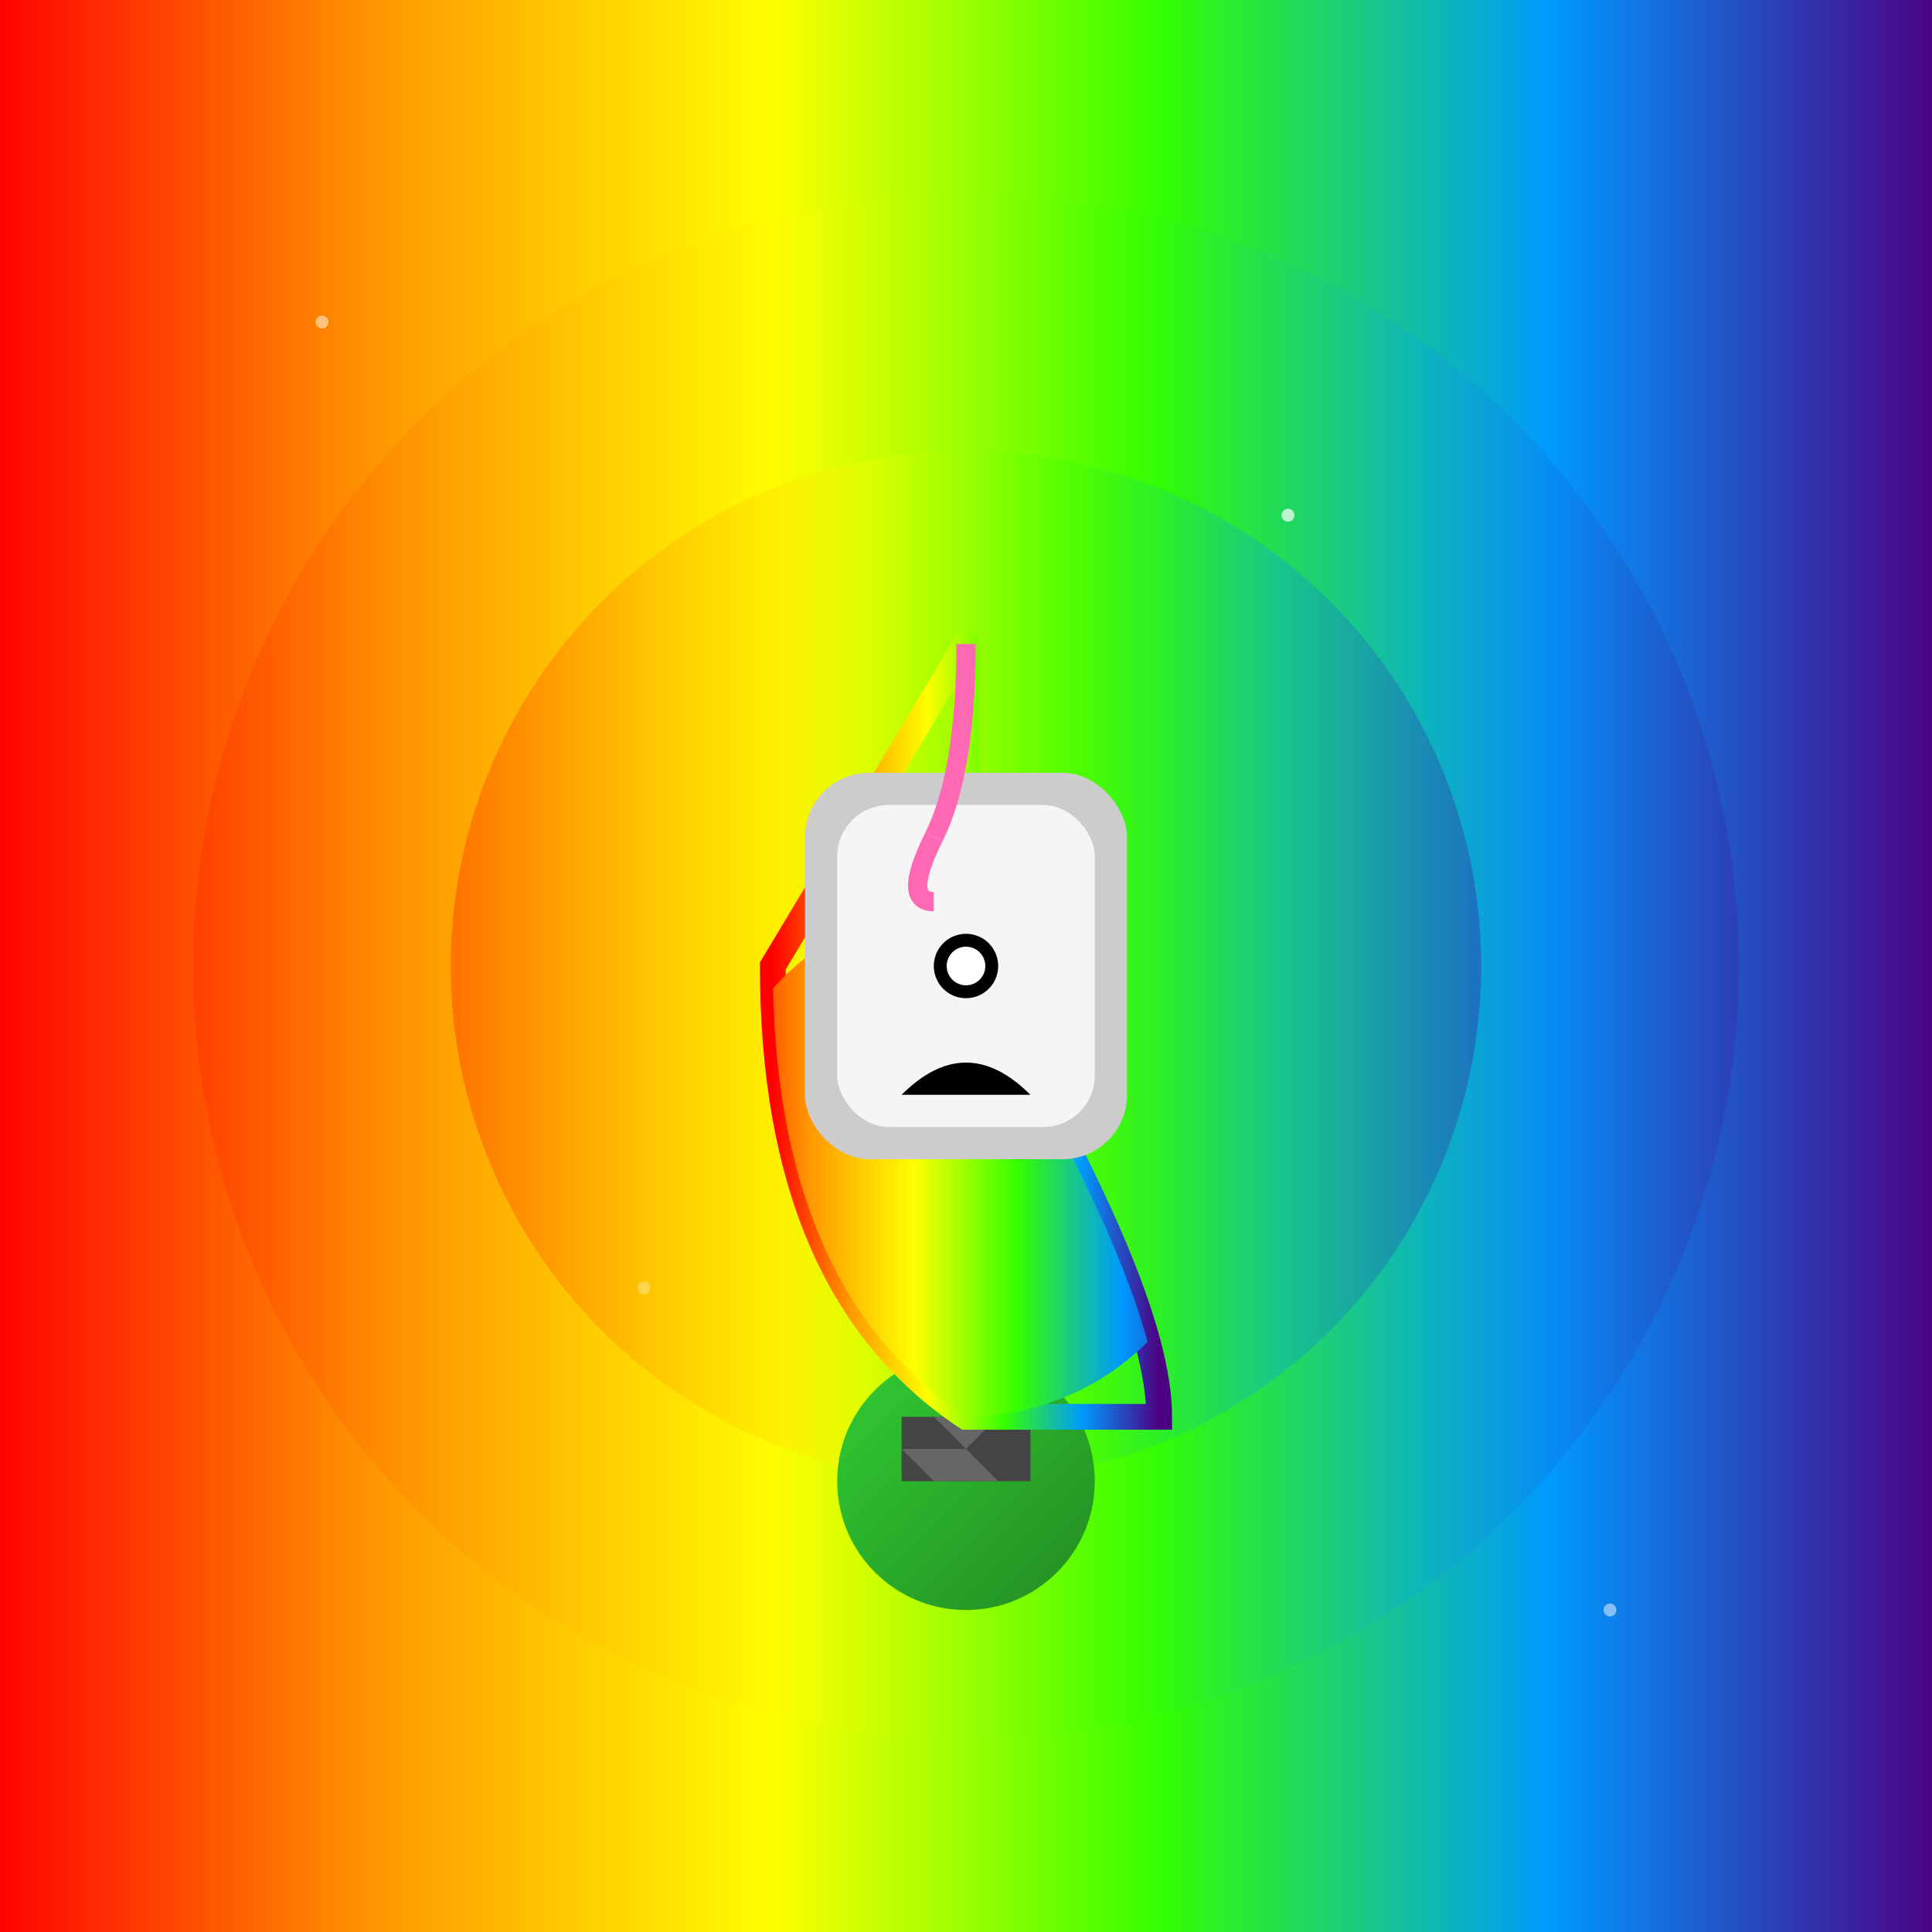 <svg viewBox="0 0 300 300" xmlns="http://www.w3.org/2000/svg">
  <rect x="0" y="0" width="300" height="300" fill="#333333" stroke="none"/>
  <defs>
    <linearGradient id="rainbow" x1="0%" y1="0%" x2="100%" y2="0%">
      <stop offset="0%" style="stop-color:#ff0000;stop-opacity:1" />
      <stop offset="20%" style="stop-color:#ff9900;stop-opacity:1" />
      <stop offset="40%" style="stop-color:#ffff00;stop-opacity:1" />
      <stop offset="60%" style="stop-color:#33ff00;stop-opacity:1" />
      <stop offset="80%" style="stop-color:#0099ff;stop-opacity:1" />
      <stop offset="100%" style="stop-color:#4b0082;stop-opacity:1" />
    </linearGradient>
    <clipPath id="flamingo">
      <path d="M150 100 L120 150 Q120 200 150 220 L180 220 Q180 200 150 150 L150 100" fill="#fff"/>
    </clipPath>
    <linearGradient id="lime" x1="0%" y1="0%" x2="100%" y2="100%">
      <stop offset="0%" style="stop-color:#32cd32;stop-opacity:1" />
      <stop offset="100%" style="stop-color:#228b22;stop-opacity:1" />
    </linearGradient>
  </defs>
  <rect width="300" height="300" fill="url(#rainbow)" />
  
  <!-- Background elements -->
  <circle cx="150" cy="150" r="120" fill="url(#rainbow)" opacity="0.2"/>
  <circle cx="150" cy="150" r="80" fill="url(#rainbow)" opacity="0.3"/>
  
  <!-- Unicycle -->
  <circle cx="150" cy="230" r="20" fill="url(#lime)" />
  <rect x="140" y="220" width="20" height="10" fill="#444" />
  <path d="M140 225 L145 230 L155 230 L150 225" fill="#666" />
  <path d="M145 220 L155 220 L150 225" fill="#666" />
  
  <!-- Flamingo body -->
  <path d="M150 100 L120 150 Q120 200 150 220 L180 220 Q180 200 150 150 L150 100" 
        fill="none" stroke="url(#rainbow)" stroke-width="4" stroke-linecap="round" />
  <circle cx="150" cy="180" r="40" fill="url(#rainbow)" clip-path="url(#flamingo)" />
  
  <!-- Helmet -->
  <rect x="125" y="120" width="50" height="60" rx="10" fill="#ccc" />
  <rect x="130" y="125" width="40" height="50" rx="8" fill="#fff" opacity="0.8" />
  <path d="M140 170 Q150 160 160 170" fill="#gold" />
  
  <!-- Helmet details -->
  <circle cx="150" cy="150" r="5" fill="#gold" />
  <circle cx="150" cy="150" r="3" fill="#fff" />
  
  <!-- Stars -->
  <circle cx="50" cy="50" r="1" fill="#fff" opacity="0.5" />
  <circle cx="200" cy="80" r="1" fill="#fff" opacity="0.7" />
  <circle cx="100" cy="200" r="1" fill="#fff" opacity="0.3" />
  <circle cx="250" cy="250" r="1" fill="#fff" opacity="0.5" />
  
  <!-- Neck and head -->
  <path d="M150 100 Q150 120 145 130" fill="none" stroke="#ff69b4" stroke-width="3" />
  <path d="M145 130 Q140 140 145 140" fill="none" stroke="#ff69b4" stroke-width="3" />
</svg>